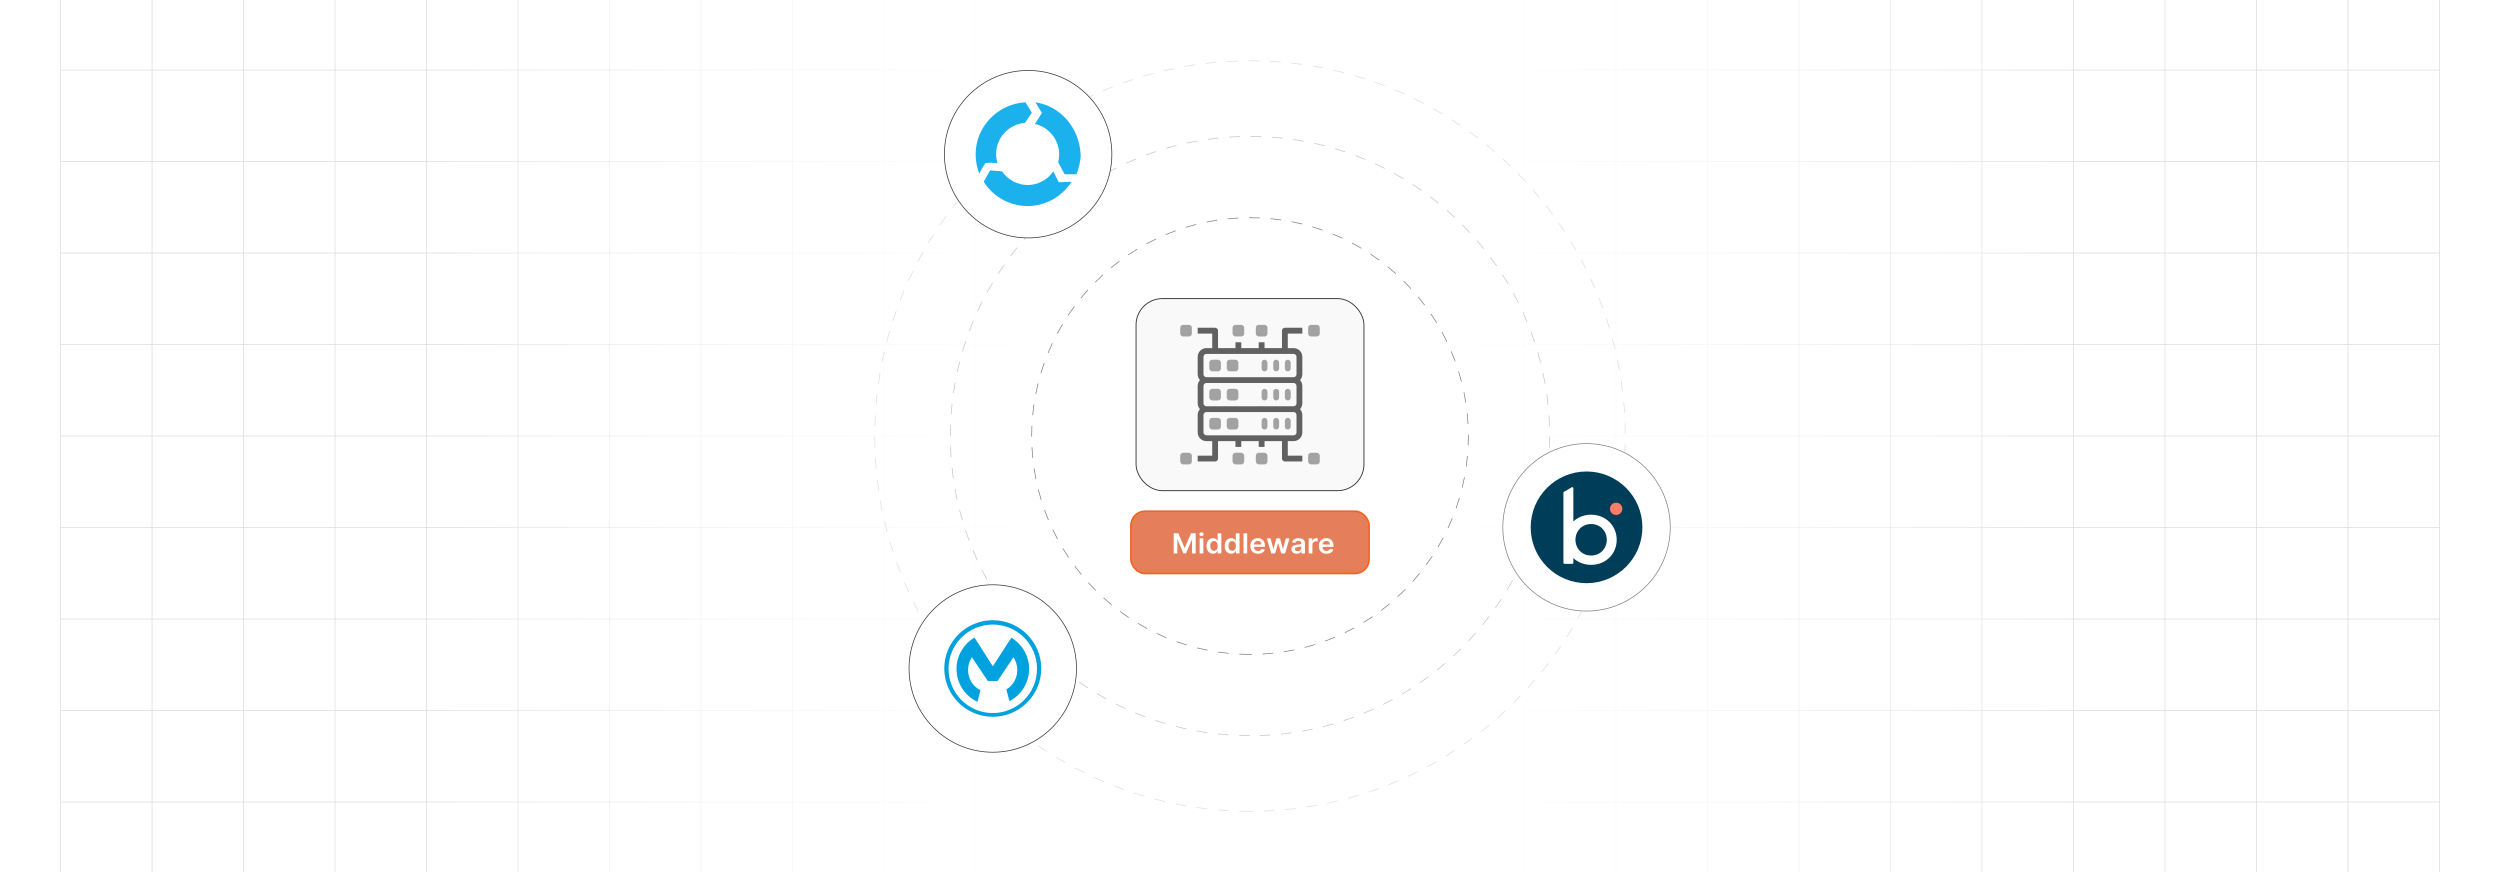 <?xml version="1.0" encoding="UTF-8"?><svg id="Layer_1" xmlns="http://www.w3.org/2000/svg" xmlns:xlink="http://www.w3.org/1999/xlink" viewBox="0 0 860 300"><defs><clipPath id="clippath"><rect width="860" height="300" fill="none" stroke-width="0"/></clipPath><linearGradient id="linear-gradient" x1="144.881" y1="150" x2="715.119" y2="150" gradientUnits="userSpaceOnUse"><stop offset="0" stop-color="#fff" stop-opacity="0"/><stop offset=".039" stop-color="#fff" stop-opacity=".179"/><stop offset=".087" stop-color="#fff" stop-opacity=".369"/><stop offset=".137" stop-color="#fff" stop-opacity=".539"/><stop offset=".189" stop-color="#fff" stop-opacity=".681"/><stop offset=".244" stop-color="#fff" stop-opacity=".797"/><stop offset=".301" stop-color="#fff" stop-opacity=".887"/><stop offset=".363" stop-color="#fff" stop-opacity=".951"/><stop offset=".432" stop-color="#fff" stop-opacity=".988"/><stop offset=".523" stop-color="#fff"/><stop offset=".583" stop-color="#fff" stop-opacity=".984"/><stop offset=".643" stop-color="#fff" stop-opacity=".937"/><stop offset=".703" stop-color="#fff" stop-opacity=".858"/><stop offset=".763" stop-color="#fff" stop-opacity=".747"/><stop offset=".823" stop-color="#fff" stop-opacity=".604"/><stop offset=".883" stop-color="#fff" stop-opacity=".428"/><stop offset=".943" stop-color="#fff" stop-opacity=".225"/><stop offset="1" stop-color="#fff" stop-opacity="0"/></linearGradient><filter id="drop-shadow-1" filterUnits="userSpaceOnUse"><feOffset dx="2" dy="2"/><feGaussianBlur result="blur" stdDeviation="3"/><feFlood flood-color="#333" flood-opacity=".07"/><feComposite in2="blur" operator="in"/><feComposite in="SourceGraphic"/></filter><filter id="drop-shadow-2" filterUnits="userSpaceOnUse"><feOffset dx="2" dy="2"/><feGaussianBlur result="blur-2" stdDeviation="3"/><feFlood flood-color="#333" flood-opacity=".07"/><feComposite in2="blur-2" operator="in"/><feComposite in="SourceGraphic"/></filter><filter id="drop-shadow-3" filterUnits="userSpaceOnUse"><feOffset dx="2" dy="2"/><feGaussianBlur result="blur-3" stdDeviation="3"/><feFlood flood-color="#333" flood-opacity=".07"/><feComposite in2="blur-3" operator="in"/><feComposite in="SourceGraphic"/></filter></defs><rect y="0" width="860" height="300" rx="5" ry="5" fill="#fff" stroke-width="0"/><rect width="860" height="300" rx="5" ry="5" fill="#fff" stroke-width="0"/><rect width="860" height="300" rx="5" ry="5" fill="#fff" stroke-width="0"/><rect width="860" height="300" rx="5" ry="5" fill="#fff" stroke-width="0"/><g clip-path="url(#clippath)"><rect width="860" height="300" rx="5" ry="5" fill="#fff" stroke-width="0"/><rect x="20.832" y="-7.373" width="818.338" height="314.746" fill="none" stroke="#dbdcdd" stroke-miterlimit="10" stroke-width=".25"/><line x1="20.83" y1="275.899" x2="839.168" y2="275.899" fill="none" stroke="#dbdcdd" stroke-miterlimit="10" stroke-width=".25"/><line x1="20.83" y1="244.424" x2="839.168" y2="244.424" fill="none" stroke="#dbdcdd" stroke-miterlimit="10" stroke-width=".25"/><line x1="20.83" y1="212.949" x2="839.168" y2="212.949" fill="none" stroke="#dbdcdd" stroke-miterlimit="10" stroke-width=".25"/><line x1="20.83" y1="181.475" x2="839.168" y2="181.475" fill="none" stroke="#dbdcdd" stroke-miterlimit="10" stroke-width=".25"/><line x1="20.83" y1="150" x2="839.168" y2="150" fill="none" stroke="#dbdcdd" stroke-miterlimit="10" stroke-width=".25"/><line x1="20.83" y1="118.526" x2="839.168" y2="118.526" fill="none" stroke="#dbdcdd" stroke-miterlimit="10" stroke-width=".25"/><line x1="20.83" y1="87.051" x2="839.168" y2="87.051" fill="none" stroke="#dbdcdd" stroke-miterlimit="10" stroke-width=".25"/><line x1="20.83" y1="55.577" x2="839.168" y2="55.577" fill="none" stroke="#dbdcdd" stroke-miterlimit="10" stroke-width=".25"/><line x1="20.83" y1="24.102" x2="839.168" y2="24.102" fill="none" stroke="#dbdcdd" stroke-miterlimit="10" stroke-width=".25"/><polyline points="807.692 307.373 807.692 275.896 807.692 244.428 807.692 212.95 807.692 181.473 807.692 150.005 807.692 118.527 807.692 87.05 807.692 55.582 807.692 55.572 807.692 24.104 807.692 -7.373" fill="none" stroke="#dbdcdd" stroke-miterlimit="10" stroke-width=".25"/><polyline points="776.215 307.373 776.215 275.896 776.215 244.428 776.215 212.95 776.215 181.473 776.215 150.005 776.215 118.527 776.215 87.05 776.215 55.582 776.215 55.572 776.215 24.104 776.215 -7.373" fill="none" stroke="#dbdcdd" stroke-miterlimit="10" stroke-width=".25"/><polyline points="744.747 307.373 744.747 275.896 744.747 244.428 744.747 212.95 744.747 181.473 744.747 150.005 744.747 118.527 744.747 87.05 744.747 55.582 744.747 55.572 744.747 24.104 744.747 -7.373" fill="none" stroke="#dbdcdd" stroke-miterlimit="10" stroke-width=".25"/><polyline points="713.269 307.373 713.269 275.896 713.269 244.428 713.269 212.95 713.269 181.473 713.269 150.005 713.269 118.527 713.269 87.05 713.269 55.582 713.269 55.572 713.269 24.104 713.269 -7.373" fill="none" stroke="#dbdcdd" stroke-miterlimit="10" stroke-width=".25"/><polyline points="681.792 307.373 681.792 275.896 681.792 244.428 681.792 212.95 681.792 181.473 681.792 150.005 681.792 118.527 681.792 87.05 681.792 55.582 681.792 55.572 681.792 24.104 681.792 -7.373" fill="none" stroke="#dbdcdd" stroke-miterlimit="10" stroke-width=".25"/><polyline points="650.324 307.373 650.324 275.896 650.324 244.428 650.324 212.95 650.324 181.473 650.324 150.005 650.324 118.527 650.324 87.05 650.324 55.582 650.324 55.572 650.324 24.104 650.324 -7.373" fill="none" stroke="#dbdcdd" stroke-miterlimit="10" stroke-width=".25"/><polyline points="618.847 307.373 618.847 275.896 618.847 244.428 618.847 212.95 618.847 181.473 618.847 150.005 618.847 118.527 618.847 87.05 618.847 55.582 618.847 55.572 618.847 24.104 618.847 -7.373" fill="none" stroke="#dbdcdd" stroke-miterlimit="10" stroke-width=".25"/><polyline points="587.369 307.373 587.369 275.896 587.369 244.428 587.369 212.95 587.369 181.473 587.369 150.005 587.369 118.527 587.369 87.05 587.369 55.582 587.369 55.572 587.369 24.104 587.369 -7.373" fill="none" stroke="#dbdcdd" stroke-miterlimit="10" stroke-width=".25"/><polyline points="555.901 307.373 555.901 275.896 555.901 244.428 555.901 212.95 555.901 181.473 555.901 150.005 555.901 118.527 555.901 87.05 555.901 55.582 555.901 55.572 555.901 24.104 555.901 -7.373" fill="none" stroke="#dbdcdd" stroke-miterlimit="10" stroke-width=".25"/><polyline points="524.424 307.373 524.424 275.896 524.424 244.428 524.424 212.95 524.424 181.473 524.424 150.005 524.424 118.527 524.424 87.05 524.424 55.582 524.424 55.572 524.424 24.104 524.424 -7.373" fill="none" stroke="#dbdcdd" stroke-miterlimit="10" stroke-width=".25"/><polyline points="492.946 307.373 492.946 275.896 492.946 244.428 492.946 212.95 492.946 181.473 492.946 150.005 492.946 118.527 492.946 87.05 492.946 55.582 492.946 55.572 492.946 24.104 492.946 -7.373" fill="none" stroke="#dbdcdd" stroke-miterlimit="10" stroke-width=".25"/><polyline points="461.478 307.373 461.478 275.896 461.478 244.428 461.478 212.95 461.478 181.473 461.478 150.005 461.478 118.527 461.478 87.05 461.478 55.582 461.478 55.572 461.478 24.104 461.478 -7.373" fill="none" stroke="#dbdcdd" stroke-miterlimit="10" stroke-width=".25"/><polyline points="430.001 307.373 430.001 275.896 430.001 244.428 430.001 212.95 430.001 181.473 430.001 150.005 430.001 118.527 430.001 87.05 430.001 55.582 430.001 55.572 430.001 24.104 430.001 -7.373" fill="none" stroke="#dbdcdd" stroke-miterlimit="10" stroke-width=".25"/><polyline points="398.523 307.373 398.523 275.896 398.523 244.428 398.523 212.95 398.523 181.473 398.523 150.005 398.523 118.527 398.523 87.05 398.523 55.582 398.523 55.572 398.523 24.104 398.523 -7.373" fill="none" stroke="#dbdcdd" stroke-miterlimit="10" stroke-width=".25"/><polyline points="367.046 307.373 367.046 275.896 367.046 244.428 367.046 212.95 367.046 181.473 367.046 150.005 367.046 118.527 367.046 87.05 367.046 55.582 367.046 55.572 367.046 24.104 367.046 -7.373" fill="none" stroke="#dbdcdd" stroke-miterlimit="10" stroke-width=".25"/><polyline points="335.578 307.373 335.578 275.896 335.578 244.428 335.578 212.95 335.578 181.473 335.578 150.005 335.578 118.527 335.578 87.05 335.578 55.582 335.578 55.572 335.578 24.104 335.578 -7.373" fill="none" stroke="#dbdcdd" stroke-miterlimit="10" stroke-width=".25"/><polyline points="304.101 307.373 304.101 275.896 304.101 244.428 304.101 212.95 304.101 181.473 304.101 150.005 304.101 118.527 304.101 87.05 304.101 55.582 304.101 55.572 304.101 24.104 304.101 -7.373" fill="none" stroke="#dbdcdd" stroke-miterlimit="10" stroke-width=".25"/><polyline points="272.623 307.373 272.623 275.896 272.623 244.428 272.623 212.95 272.623 181.473 272.623 150.005 272.623 118.527 272.623 87.05 272.623 55.582 272.623 55.572 272.623 24.104 272.623 -7.373" fill="none" stroke="#dbdcdd" stroke-miterlimit="10" stroke-width=".25"/><polyline points="241.155 307.373 241.155 275.896 241.155 244.428 241.155 212.95 241.155 181.473 241.155 150.005 241.155 118.527 241.155 87.05 241.155 55.582 241.155 55.572 241.155 24.104 241.155 -7.373" fill="none" stroke="#dbdcdd" stroke-miterlimit="10" stroke-width=".25"/><polyline points="209.678 307.373 209.678 275.896 209.678 244.428 209.678 212.95 209.678 181.473 209.678 150.005 209.678 118.527 209.678 87.05 209.678 55.582 209.678 55.572 209.678 24.104 209.678 -7.373" fill="none" stroke="#dbdcdd" stroke-miterlimit="10" stroke-width=".25"/><polyline points="178.2 307.373 178.2 275.896 178.2 244.428 178.2 212.95 178.2 181.473 178.2 150.005 178.2 118.527 178.2 87.05 178.2 55.582 178.2 55.572 178.2 24.104 178.2 -7.373" fill="none" stroke="#dbdcdd" stroke-miterlimit="10" stroke-width=".25"/><polyline points="146.732 307.373 146.732 275.896 146.732 244.428 146.732 212.95 146.732 181.473 146.732 150.005 146.732 118.527 146.732 87.05 146.732 55.582 146.732 55.572 146.732 24.104 146.732 -7.373" fill="none" stroke="#dbdcdd" stroke-miterlimit="10" stroke-width=".25"/><polyline points="115.255 307.373 115.255 275.896 115.255 244.428 115.255 212.95 115.255 181.473 115.255 150.005 115.255 118.527 115.255 87.05 115.255 55.582 115.255 55.572 115.255 24.104 115.255 -7.373" fill="none" stroke="#dbdcdd" stroke-miterlimit="10" stroke-width=".25"/><polyline points="83.777 307.373 83.777 275.896 83.777 244.428 83.777 212.95 83.777 181.473 83.777 150.005 83.777 118.527 83.777 87.05 83.777 55.582 83.777 55.572 83.777 24.104 83.777 -7.373" fill="none" stroke="#dbdcdd" stroke-miterlimit="10" stroke-width=".25"/><polyline points="52.309 307.373 52.309 275.896 52.309 244.428 52.309 212.95 52.309 181.473 52.309 150.005 52.309 118.527 52.309 87.05 52.309 55.582 52.309 55.572 52.309 24.104 52.309 -7.373" fill="none" stroke="#dbdcdd" stroke-miterlimit="10" stroke-width=".25"/></g><rect x="144.881" y="-.019" width="570.238" height="300.038" fill="url(#linear-gradient)" stroke-width="0"/><g opacity=".26"><path d="M430.002,279.21c-1.231,0-2.472-.018-3.686-.052l.008-.25c1.525.043,3.087.061,4.635.048l.002.25c-.319.002-.64.003-.959.003ZM434.642,279.128l-.01-.25c1.218-.043,2.454-.104,3.675-.182l.016.249c-1.223.079-2.462.14-3.681.183ZM422.636,279.003c-1.231-.07-2.469-.157-3.676-.26l.021-.249c1.205.102,2.439.19,3.668.259l-.014.25ZM441.997,278.658l-.023-.249c1.221-.113,2.451-.244,3.658-.391l.029.248c-1.209.147-2.441.279-3.664.392ZM415.294,278.378c-1.211-.138-2.441-.295-3.655-.469l.035-.247c1.212.173,2.439.33,3.647.468l-.027.248ZM449.311,277.769l-.037-.247c1.199-.18,2.42-.381,3.629-.599l.045.246c-1.212.218-2.436.42-3.637.6ZM407.998,277.335c-1.207-.208-2.426-.436-3.621-.677l.049-.245c1.193.241,2.41.468,3.615.676l-.043.246ZM456.563,276.464l-.051-.245c1.194-.251,2.402-.521,3.589-.806l.059.243c-1.19.285-2.399.557-3.597.808ZM400.774,275.876c-1.182-.274-2.386-.572-3.577-.884l.062-.242c1.19.312,2.392.609,3.571.883l-.057.243ZM463.731,274.745l-.065-.241c1.169-.316,2.358-.657,3.535-1.012l.072.239c-1.179.356-2.371.697-3.543,1.014ZM393.647,274.004c-1.172-.345-2.36-.712-3.533-1.093l.078-.237c1.169.38,2.356.747,3.525,1.09l-.07.24ZM470.785,272.615l-.078-.237c1.155-.385,2.323-.793,3.472-1.213l.086.234c-1.15.421-2.321.83-3.479,1.216ZM386.616,271.717c-1.149-.411-2.314-.847-3.462-1.294l.09-.233c1.147.447,2.309.881,3.456,1.292l-.084.235ZM477.707,270.084l-.092-.232c1.13-.45,2.269-.923,3.385-1.406l.1.23c-1.118.483-2.26.958-3.393,1.409ZM379.731,269.03c-1.124-.477-2.262-.978-3.38-1.49l.103-.228c1.116.511,2.252,1.012,3.374,1.487l-.098.231ZM484.451,267.17l-.105-.227c1.101-.513,2.212-1.051,3.303-1.598l.111.224c-1.093.548-2.206,1.087-3.309,1.601ZM373.015,265.953c-1.09-.538-2.196-1.103-3.287-1.681l.117-.221c1.089.576,2.192,1.141,3.281,1.677l-.111.225ZM491.021,263.873l-.119-.22c1.066-.573,2.146-1.173,3.208-1.785l.125.217c-1.065.613-2.147,1.214-3.214,1.788ZM366.492,262.498c-1.066-.605-2.138-1.232-3.185-1.865l.129-.214c1.045.632,2.114,1.258,3.179,1.861l-.123.218ZM497.396,260.205l-.131-.213c1.035-.635,2.079-1.296,3.103-1.965l.137.209c-1.025.67-2.071,1.333-3.108,1.969ZM360.178,258.677c-1.023-.659-2.057-1.346-3.072-2.042l.141-.206c1.015.694,2.046,1.38,3.066,2.039l-.135.21ZM503.556,256.178l-.143-.205c.999-.694,2.004-1.414,2.987-2.139l.148.201c-.985.727-1.992,1.447-2.993,2.143ZM354.093,254.505c-.982-.715-1.975-1.46-2.95-2.213l.152-.198c.974.752,1.965,1.495,2.944,2.209l-.146.202ZM509.48,251.809l-.154-.197c.951-.743,1.914-1.519,2.862-2.305l.16.192c-.95.788-1.915,1.565-2.868,2.31ZM348.259,249.996c-.931-.762-1.879-1.561-2.819-2.375l.164-.189c.939.812,1.885,1.61,2.813,2.371l-.158.193ZM515.15,247.108l-.164-.188c.913-.802,1.831-1.631,2.728-2.464l.17.183c-.898.835-1.817,1.665-2.733,2.469ZM342.689,245.166c-.906-.833-1.808-1.684-2.679-2.531l.174-.18c.87.846,1.77,1.695,2.675,2.526l-.17.185ZM520.547,242.093l-.176-.178c.882-.868,1.751-1.748,2.586-2.615l.18.173c-.836.87-1.707,1.752-2.59,2.62ZM337.404,240.029c-.844-.867-1.695-1.768-2.531-2.677l.184-.169c.835.907,1.685,1.806,2.527,2.672l-.18.174ZM525.653,236.779l-.185-.168c.818-.9,1.638-1.829,2.436-2.758l.19.163c-.799.932-1.62,1.861-2.439,2.763ZM332.418,234.606c-.798-.919-1.597-1.867-2.375-2.815l.193-.158c.776.946,1.574,1.892,2.371,2.809l-.19.164ZM530.452,231.184l-.193-.157c.755-.932,1.52-1.905,2.275-2.893l.199.151c-.757.99-1.523,1.965-2.281,2.898ZM327.75,228.911c-.737-.953-1.481-1.943-2.212-2.943l.201-.147c.73.999,1.473,1.987,2.208,2.938l-.197.153ZM534.93,225.324l-.203-.146c.705-.978,1.414-1.993,2.108-3.018l.207.141c-.695,1.026-1.406,2.044-2.112,3.024ZM323.413,222.963c-.694-1.011-1.381-2.042-2.04-3.062l.211-.136c.657,1.019,1.343,2.047,2.036,3.057l-.207.142ZM539.067,219.216l-.211-.135c.655-1.027,1.306-2.082,1.935-3.134l.215.128c-.63,1.055-1.282,2.111-1.938,3.141ZM319.423,216.781c-.63-1.038-1.257-2.106-1.862-3.172l.217-.123c.606,1.065,1.23,2.129,1.858,3.166l-.213.13ZM542.854,212.88l-.219-.122c.599-1.07,1.188-2.16,1.753-3.241l.221.116c-.565,1.082-1.155,2.175-1.755,3.247ZM315.79,210.385c-.571-1.077-1.136-2.177-1.678-3.271l.225-.111c.541,1.092,1.103,2.19,1.674,3.265l-.221.117ZM546.272,206.336l-.225-.109c.536-1.103,1.062-2.226,1.565-3.337l.229.102c-.503,1.113-1.03,2.238-1.568,3.344ZM312.53,203.797c-.503-1.092-1.003-2.223-1.488-3.36l.231-.098c.483,1.134.983,2.263,1.484,3.353l-.227.104ZM549.31,199.604l-.231-.097c.474-1.133.935-2.285,1.372-3.423l.233.09c-.439,1.141-.9,2.294-1.375,3.43ZM309.652,197.037c-.444-1.133-.881-2.293-1.296-3.449l.234-.085c.416,1.153.851,2.312,1.294,3.443l-.232.091ZM551.96,192.704l-.236-.083c.411-1.172.805-2.349,1.172-3.498l.238.076c-.367,1.151-.763,2.331-1.174,3.505ZM307.16,190.102c-.382-1.168-.75-2.352-1.096-3.518l.24-.071c.345,1.165.712,2.346,1.094,3.511l-.238.078ZM554.204,185.672l-.24-.069c.337-1.17.662-2.364.966-3.549l.242.062c-.305,1.187-.63,2.383-.968,3.556ZM305.071,183.035c-.311-1.178-.611-2.381-.892-3.576l.244-.057c.278,1.192.578,2.393.89,3.568l-.242.064ZM556.037,178.534l-.244-.056c.272-1.197.527-2.407.76-3.598l.246.048c-.234,1.193-.49,2.406-.762,3.606ZM303.391,175.86c-.239-1.171-.471-2.389-.685-3.621l.246-.043c.215,1.229.445,2.445.684,3.614l-.244.05ZM557.456,171.303l-.246-.041c.201-1.211.388-2.434.552-3.636l.248.034c-.165,1.204-.352,2.43-.554,3.643ZM302.125,168.601c-.173-1.196-.333-2.425-.476-3.654l.248-.028c.143,1.226.302,2.453.476,3.647l-.248.036ZM558.457,164.002l-.248-.027c.13-1.189.245-2.421.344-3.662l.25.019c-.1,1.244-.216,2.478-.346,3.669ZM301.279,161.28c-.104-1.214-.194-2.451-.267-3.675l.25-.015c.071,1.222.161,2.457.267,3.668l-.25.021ZM559.042,156.656l-.25-.013c.061-1.203.107-2.439.136-3.675l.25.006c-.028,1.238-.074,2.477-.136,3.682ZM300.85,153.923c-.036-1.206-.057-2.446-.06-3.685l.25-.001c.003,1.236.023,2.474.06,3.678l-.25.008ZM558.96,149.29c-.007-1.212-.031-2.449-.072-3.675l.25-.009c.041,1.23.065,2.468.072,3.683l-.25.001ZM301.087,146.561l-.25-.007c.032-1.214.082-2.453.148-3.682l.25.014c-.066,1.227-.117,2.463-.148,3.675ZM558.712,141.94c-.075-1.21-.169-2.444-.279-3.667l.248-.022c.111,1.226.206,2.462.281,3.674l-.25.016ZM301.489,139.217l-.25-.021c.102-1.221.222-2.455.358-3.668l.248.028c-.136,1.21-.256,2.442-.356,3.66ZM558.05,134.615c-.145-1.215-.31-2.442-.489-3.645l.248-.037c.179,1.206.344,2.435.489,3.652l-.248.03ZM302.307,131.909l-.248-.035c.173-1.224.363-2.449.567-3.641l.246.042c-.203,1.19-.394,2.413-.565,3.634ZM556.968,127.34c-.215-1.206-.449-2.421-.696-3.611l.244-.051c.248,1.192.482,2.41.698,3.618l-.246.044ZM303.541,124.658l-.246-.049c.243-1.212.504-2.424.775-3.603l.244.057c-.272,1.176-.532,2.386-.773,3.595ZM555.472,120.14c-.281-1.181-.585-2.38-.903-3.565l.242-.065c.318,1.187.623,2.389.905,3.572l-.244.058ZM305.191,117.49l-.242-.064c.308-1.177.638-2.373.981-3.552l.24.07c-.344,1.177-.673,2.37-.98,3.545ZM553.564,113.036c-.351-1.172-.723-2.352-1.105-3.507l.236-.079c.385,1.158.757,2.34,1.109,3.515l-.24.071ZM307.255,110.417l-.238-.077c.378-1.17.778-2.349,1.188-3.501l.236.084c-.409,1.15-.809,2.326-1.185,3.494ZM551.252,106.054c-.428-1.172-.867-2.329-1.308-3.438l.232-.092c.441,1.111.882,2.27,1.31,3.444l-.234.086ZM309.724,103.465l-.232-.091c.445-1.146.912-2.298,1.387-3.424l.231.097c-.474,1.124-.94,2.274-1.385,3.418ZM548.544,99.228c-.486-1.13-.99-2.257-1.496-3.348l.227-.105c.508,1.093,1.012,2.222,1.5,3.354l-.231.099ZM312.59,96.67l-.227-.103c.511-1.121,1.042-2.244,1.58-3.338l.225.11c-.537,1.092-1.067,2.213-1.578,3.331ZM545.456,92.575c-.544-1.09-1.111-2.187-1.685-3.259l.221-.118c.575,1.075,1.144,2.173,1.688,3.266l-.224.111ZM315.839,90.054l-.221-.116c.572-1.085,1.167-2.175,1.769-3.241l.217.123c-.6,1.063-1.193,2.152-1.765,3.234ZM541.993,86.105c-.606-1.058-1.235-2.121-1.87-3.159l.213-.131c.637,1.041,1.267,2.106,1.874,3.166l-.217.124ZM319.461,83.639l-.215-.129c.635-1.052,1.29-2.106,1.95-3.133l.211.135c-.659,1.025-1.313,2.077-1.946,3.127ZM538.163,79.84c-.654-1.006-1.343-2.033-2.047-3.049l.205-.143c.705,1.019,1.395,2.047,2.051,3.056l-.209.136ZM323.44,77.441l-.207-.141c.693-1.014,1.407-2.028,2.123-3.016l.203.146c-.715.985-1.428,1.998-2.119,3.01ZM533.983,73.8c-.717-.976-1.463-1.961-2.218-2.93l.197-.153c.756.97,1.503,1.958,2.222,2.935l-.201.148ZM327.762,71.483l-.197-.152c.753-.979,1.524-1.952,2.291-2.89l.193.158c-.766.936-1.534,1.907-2.287,2.884ZM529.464,68.003c-.784-.95-1.585-1.892-2.38-2.8l.188-.165c.797.91,1.6,1.855,2.386,2.806l-.193.159ZM332.416,65.781l-.19-.163c.81-.938,1.635-1.864,2.45-2.754l.184.169c-.814.888-1.636,1.813-2.444,2.748ZM524.626,62.469c-.826-.892-1.68-1.788-2.536-2.663l.178-.175c.858.876,1.714,1.774,2.542,2.668l-.184.17ZM337.381,60.353l-.18-.174c.848-.876,1.723-1.754,2.601-2.611l.174.179c-.876.855-1.749,1.732-2.595,2.606ZM519.48,57.215c-.888-.856-1.791-1.702-2.684-2.516l.168-.185c.894.815,1.8,1.663,2.689,2.521l-.174.18ZM342.644,55.216l-.17-.184c.906-.836,1.83-1.664,2.743-2.458l.164.189c-.912.793-1.833,1.619-2.737,2.454ZM514.043,52.259c-.939-.807-1.888-1.601-2.823-2.361l.158-.194c.936.761,1.888,1.557,2.827,2.366l-.162.19ZM348.185,50.387l-.158-.193c.942-.776,1.91-1.549,2.877-2.299l.152.197c-.964.749-1.93,1.52-2.871,2.295ZM508.332,47.617c-.963-.739-1.956-1.478-2.952-2.198l.146-.203c.998.721,1.993,1.462,2.958,2.202l-.152.198ZM353.991,45.88l-.148-.202c.99-.725,2-1.442,3.001-2.132l.143.206c-1,.689-2.008,1.404-2.995,2.128ZM502.365,43.305c-1.018-.692-2.052-1.375-3.073-2.027l.135-.211c1.023.655,2.06,1.338,3.079,2.031l-.141.207ZM360.039,41.711l-.137-.21c1.029-.666,2.077-1.325,3.115-1.958l.131.214c-1.037.631-2.083,1.288-3.109,1.954ZM496.161,39.337c-1.053-.631-2.124-1.254-3.186-1.85l.123-.218c1.062.597,2.137,1.221,3.191,1.853l-.129.215ZM366.31,37.893l-.123-.217c1.066-.609,2.15-1.207,3.22-1.776l.117.221c-1.067.568-2.148,1.165-3.214,1.772ZM489.74,35.728c-1.088-.57-2.194-1.13-3.288-1.665l.109-.225c1.097.536,2.205,1.098,3.294,1.669l-.115.222ZM372.787,34.44l-.111-.224c1.103-.549,2.219-1.083,3.314-1.588l.105.227c-1.094.504-2.207,1.038-3.309,1.585ZM483.118,32.491c-1.108-.503-2.246-1-3.38-1.475l.098-.231c1.136.477,2.274.974,3.386,1.478l-.103.228ZM379.445,31.364l-.098-.23c1.115-.477,2.258-.947,3.397-1.396l.092.232c-1.138.448-2.278.917-3.392,1.393ZM476.318,29.639c-1.145-.442-2.309-.872-3.461-1.279l.084-.235c1.153.408,2.32.839,3.467,1.281l-.09.233ZM386.276,28.671l-.086-.235c1.155-.417,2.327-.822,3.483-1.203l.078.237c-1.154.38-2.323.784-3.476,1.201ZM469.361,27.181c-1.174-.377-2.361-.739-3.531-1.078l.07-.24c1.171.339,2.361.703,3.537,1.08l-.076.238ZM393.263,26.37l-.072-.239c1.175-.35,2.368-.686,3.547-1l.065.241c-1.177.314-2.367.649-3.539.999ZM462.285,25.13c-1.193-.309-2.396-.601-3.574-.87l.055-.244c1.182.27,2.387.563,3.582.872l-.062.242ZM400.369,24.475l-.057-.243c1.188-.28,2.398-.548,3.598-.795l.051.245c-1.197.247-2.406.513-3.592.793ZM455.113,23.493c-1.202-.238-2.42-.461-3.618-.663l.041-.246c1.201.202,2.421.425,3.626.664l-.049.245ZM407.573,22.992l-.043-.246c1.194-.21,2.418-.408,3.638-.587l.037.247c-1.218.179-2.439.376-3.632.586ZM447.859,22.272c-1.217-.169-2.445-.322-3.649-.455l.027-.248c1.207.133,2.437.286,3.657.455l-.035.248ZM414.85,21.925l-.029-.248c1.211-.143,2.444-.27,3.666-.378l.021.249c-1.219.108-2.449.235-3.658.377ZM440.548,21.468c-1.207-.099-2.441-.181-3.67-.246l.014-.25c1.23.065,2.467.148,3.676.247l-.019.249ZM422.176,21.275l-.016-.25c1.23-.073,2.469-.13,3.683-.169l.008.25c-1.212.039-2.448.095-3.675.169ZM433.205,21.08c-1.06-.026-2.138-.04-3.203-.04l-.475.001v-.25l.475-.001c1.067,0,2.147.013,3.209.04l-.006.25Z" fill="gray" stroke-width="0"/></g><g opacity=".45"><path d="M430.002,253.208c-1.227,0-2.467-.021-3.685-.065l.009-.25c1.215.043,2.452.065,3.676.065v.25ZM433.315,253.154l-.008-.25c1.225-.039,2.46-.1,3.673-.181l.018.249c-1.216.082-2.455.143-3.683.182ZM422.637,252.947c-1.23-.087-2.465-.196-3.672-.326l.027-.249c1.203.129,2.436.239,3.662.326l-.018.249ZM440.668,252.66l-.025-.249c1.207-.124,2.436-.273,3.65-.442l.035.248c-1.219.169-2.45.319-3.66.443ZM415.308,252.165c-1.212-.173-2.437-.371-3.64-.587l.045-.246c1.2.216,2.421.414,3.63.586l-.035.247ZM447.968,251.643l-.043-.246c1.198-.211,2.413-.448,3.608-.703l.053.244c-1.199.256-2.416.494-3.618.705ZM408.055,250.859c-1.198-.26-2.405-.545-3.588-.848l.062-.242c1.18.301,2.383.586,3.578.846l-.053.244ZM455.175,250.102l-.06-.242c1.182-.297,2.376-.621,3.549-.961l.07.24c-1.176.341-2.373.665-3.559.963ZM400.914,249.035c-1.183-.348-2.369-.721-3.528-1.107l.08-.237c1.155.386,2.339.758,3.519,1.105l-.07.24ZM462.254,248.048l-.078-.237c1.161-.383,2.328-.791,3.471-1.214l.086.234c-1.144.424-2.314.834-3.478,1.217ZM393.901,246.693c-1.157-.434-2.313-.891-3.437-1.359l.096-.231c1.121.467,2.274.923,3.429,1.355l-.088.234ZM469.156,245.494l-.096-.231c1.128-.464,2.26-.954,3.366-1.456l.103.228c-1.108.503-2.244.995-3.374,1.46ZM387.081,243.855c-1.115-.512-2.235-1.051-3.329-1.601l.113-.224c1.09.549,2.207,1.086,3.319,1.597l-.103.228ZM475.85,242.453l-.111-.224c1.095-.545,2.189-1.115,3.255-1.694l.119.22c-1.067.58-2.165,1.151-3.263,1.698ZM380.485,240.535c-1.07-.588-2.148-1.205-3.203-1.834l.129-.215c1.052.627,2.127,1.243,3.195,1.83l-.121.219ZM482.315,238.941l-.127-.215c1.051-.62,2.103-1.267,3.128-1.923l.135.211c-1.027.657-2.083,1.306-3.136,1.927ZM374.146,236.753c-1.019-.658-2.049-1.35-3.063-2.057l.143-.205c1.013.706,2.041,1.395,3.056,2.052l-.135.21ZM488.516,234.977l-.143-.206c.998-.689,2.002-1.409,2.985-2.141l.148.2c-.984.734-1.991,1.456-2.991,2.147ZM368.096,232.532c-.984-.741-1.963-1.504-2.908-2.269l.158-.194c.942.763,1.918,1.524,2.9,2.263l-.15.2ZM494.422,230.579l-.156-.195c.945-.756,1.897-1.546,2.828-2.348l.162.19c-.933.803-1.887,1.595-2.834,2.353ZM362.364,227.894c-.921-.801-1.843-1.631-2.739-2.468l.17-.183c.895.835,1.815,1.663,2.733,2.462l-.164.189ZM500.005,225.772l-.17-.184c.885-.817,1.777-1.672,2.655-2.543l.176.178c-.879.873-1.774,1.73-2.661,2.549ZM356.975,222.863c-.867-.871-1.728-1.764-2.557-2.655l.184-.17c.826.889,1.685,1.78,2.551,2.648l-.178.177ZM505.236,220.581l-.182-.171c.836-.89,1.666-1.807,2.47-2.726l.188.164c-.805.921-1.638,1.841-2.476,2.732ZM351.957,217.466c-.8-.924-1.594-1.875-2.361-2.828l.195-.157c.765.95,1.558,1.899,2.356,2.821l-.19.164ZM510.089,215.03l-.193-.158c.767-.941,1.53-1.915,2.271-2.894l.199.15c-.742.981-1.508,1.958-2.276,2.902ZM347.338,211.729c-.733-.979-1.459-1.984-2.155-2.986l.205-.143c.695,1,1.418,2.002,2.149,2.979l-.199.149ZM514.538,209.147l-.205-.144c.695-.988,1.389-2.015,2.062-3.05l.209.137c-.674,1.038-1.369,2.066-2.065,3.057ZM343.137,205.683c-.657-1.022-1.309-2.075-1.935-3.13l.215-.128c.626,1.052,1.275,2.103,1.932,3.123l-.211.135ZM518.559,202.96l-.215-.129c.624-1.038,1.243-2.111,1.839-3.19l.219.121c-.598,1.081-1.218,2.158-1.843,3.198ZM339.38,199.356c-.584-1.068-1.158-2.164-1.707-3.258l.223-.112c.548,1.092,1.121,2.186,1.703,3.251l-.219.12ZM522.128,196.499l-.223-.113c.552-1.089,1.093-2.205,1.606-3.315l.227.104c-.515,1.114-1.057,2.232-1.61,3.324ZM336.082,192.782c-.507-1.106-1.001-2.24-1.47-3.37l.231-.096c.468,1.127.961,2.258,1.466,3.361l-.227.104ZM525.229,189.795l-.231-.097c.469-1.115.928-2.267,1.364-3.424l.234.088c-.439,1.16-.898,2.315-1.368,3.433ZM333.267,185.992c-.424-1.136-.837-2.306-1.227-3.476l.236-.079c.39,1.168.802,2.334,1.225,3.467l-.234.088ZM527.839,182.882l-.236-.08c.391-1.159.766-2.342,1.114-3.516l.24.071c-.351,1.177-.727,2.363-1.118,3.525ZM330.941,178.999c-.346-1.18-.673-2.376-.973-3.555l.242-.061c.299,1.177.625,2.37.971,3.546l-.24.07ZM529.943,175.806l-.242-.062c.307-1.187.596-2.39.856-3.576l.244.054c-.262,1.188-.551,2.394-.858,3.584ZM329.123,171.856c-.26-1.199-.5-2.416-.715-3.616l.246-.044c.214,1.197.454,2.411.713,3.607l-.244.053ZM531.528,168.607l-.246-.045c.22-1.196.42-2.417.597-3.628l.248.036c-.178,1.214-.379,2.438-.599,3.637ZM327.824,164.601c-.172-1.215-.325-2.446-.453-3.657l.248-.026c.129,1.208.281,2.436.453,3.648l-.248.035ZM532.592,161.315l-.248-.027c.133-1.217.246-2.449.335-3.662l.25.019c-.09,1.215-.203,2.45-.337,3.67ZM327.047,157.272c-.085-1.225-.149-2.463-.192-3.681l.25-.009c.042,1.215.107,2.451.192,3.672l-.25.018ZM533.134,153.965l-.25-.01c.047-1.223.072-2.459.075-3.676l.25.001c-.003,1.219-.028,2.458-.075,3.685ZM327.044,149.905h-.25c.001-1.237.024-2.477.068-3.685l.25.009c-.044,1.205-.067,2.442-.068,3.676ZM532.904,146.602c-.04-1.224-.102-2.459-.185-3.672l.25-.017c.082,1.216.144,2.454.185,3.681l-.25.008ZM327.311,142.558l-.25-.018c.089-1.233.199-2.468.33-3.671l.248.027c-.13,1.2-.24,2.432-.328,3.662ZM532.405,139.267c-.129-1.228-.278-2.456-.446-3.649l.248-.035c.168,1.197.318,2.428.446,3.658l-.248.026ZM328.098,135.249l-.248-.036c.175-1.206.373-2.431.592-3.638l.246.045c-.218,1.204-.416,2.425-.59,3.629ZM531.383,131.986c-.212-1.196-.45-2.41-.707-3.608l.244-.053c.258,1.202.496,2.418.709,3.617l-.246.044ZM329.407,128.014l-.244-.054c.264-1.206.55-2.412.852-3.586l.242.062c-.301,1.17-.587,2.374-.85,3.577ZM529.84,124.798c-.297-1.177-.621-2.371-.965-3.548l.24-.07c.344,1.18.669,2.377.967,3.557l-.242.061ZM331.234,120.892l-.24-.071c.349-1.18.723-2.367,1.112-3.526l.236.079c-.388,1.157-.761,2.341-1.108,3.519ZM527.785,117.739c-.388-1.171-.798-2.339-1.218-3.47l.234-.087c.421,1.134.832,2.304,1.222,3.478l-.238.079ZM333.577,113.898l-.234-.088c.435-1.157.894-2.313,1.362-3.435l.231.097c-.468,1.119-.925,2.272-1.358,3.426ZM525.23,110.856c-.463-1.121-.954-2.253-1.46-3.365l.229-.103c.507,1.115.998,2.249,1.462,3.373l-.231.096ZM336.414,107.098l-.227-.104c.513-1.114,1.053-2.233,1.605-3.326l.223.112c-.55,1.09-1.089,2.207-1.601,3.318ZM522.192,104.181c-.544-1.09-1.115-2.186-1.696-3.254l.219-.119c.583,1.071,1.155,2.168,1.702,3.262l-.225.111ZM339.732,100.52l-.219-.12c.596-1.083,1.214-2.16,1.837-3.202l.215.129c-.622,1.039-1.239,2.113-1.833,3.193ZM518.682,97.735c-.623-1.051-1.27-2.103-1.926-3.126l.211-.135c.656,1.025,1.306,2.08,1.93,3.134l-.215.127ZM343.509,94.201l-.209-.136c.669-1.035,1.362-2.064,2.06-3.061l.205.144c-.695.994-1.387,2.022-2.056,3.053ZM514.722,91.553c-.695-1.003-1.417-2.007-2.146-2.983l.201-.149c.73.979,1.453,1.985,2.149,2.99l-.205.143ZM347.726,88.17l-.199-.15c.748-.993,1.513-1.971,2.272-2.906l.193.157c-.757.933-1.52,1.908-2.267,2.899ZM510.329,85.664c-.77-.959-1.562-1.909-2.351-2.825l.19-.163c.791.917,1.584,1.87,2.356,2.832l-.195.156ZM352.36,82.455l-.19-.164c.809-.928,1.64-1.849,2.472-2.737l.182.171c-.829.886-1.658,1.805-2.464,2.73ZM505.529,80.099c-.829-.895-1.685-1.788-2.546-2.652l.178-.177c.862.867,1.721,1.762,2.552,2.659l-.184.17ZM357.381,77.085l-.176-.177c.868-.865,1.763-1.725,2.657-2.555l.17.184c-.893.828-1.784,1.685-2.651,2.548ZM500.345,74.884c-.896-.839-1.815-1.669-2.728-2.467l.164-.189c.917.8,1.837,1.632,2.734,2.473l-.17.183ZM362.771,72.085l-.164-.19c.926-.8,1.878-1.593,2.83-2.359l.156.195c-.949.763-1.899,1.555-2.822,2.353ZM494.803,70.049c-.953-.773-1.928-1.537-2.897-2.269l.15-.199c.972.733,1.948,1.498,2.904,2.273l-.158.194ZM368.498,67.481l-.15-.2c.975-.728,1.98-1.452,2.988-2.151l.143.205c-1.007.698-2.01,1.42-2.981,2.147ZM488.93,65.616c-1.007-.705-2.033-1.397-3.053-2.058l.137-.21c1.022.663,2.051,1.356,3.059,2.062l-.143.205ZM374.533,63.295l-.135-.21c1.026-.659,2.08-1.31,3.132-1.933l.127.215c-1.049.622-2.101,1.27-3.124,1.928ZM482.753,61.611c-1.051-.629-2.125-1.247-3.192-1.836l.121-.219c1.069.59,2.147,1.21,3.2,1.84l-.129.215ZM380.847,59.552l-.119-.22c1.066-.582,2.163-1.155,3.26-1.704l.111.224c-1.093.547-2.188,1.119-3.252,1.7ZM476.306,58.054c-1.089-.551-2.205-1.09-3.317-1.603l.105-.227c1.114.514,2.232,1.054,3.325,1.607l-.113.223ZM387.41,56.27l-.103-.228c1.119-.51,2.253-1.003,3.371-1.466l.096.231c-1.115.461-2.247.953-3.363,1.462ZM469.617,54.968c-1.128-.472-2.28-.93-3.426-1.361l.088-.234c1.148.433,2.304.892,3.434,1.365l-.096.231ZM394.185,53.468l-.088-.234c1.147-.426,2.316-.838,3.478-1.224l.078.237c-1.159.385-2.326.795-3.469,1.221ZM462.716,52.369c-1.166-.392-2.35-.766-3.517-1.111l.07-.239c1.171.346,2.356.721,3.526,1.113l-.08.237ZM401.164,51.153l-.07-.24c1.183-.345,2.379-.671,3.557-.97l.06.242c-1.174.298-2.367.624-3.547.968ZM455.655,50.277c-1.19-.306-2.394-.592-3.576-.852l.053-.244c1.187.26,2.393.548,3.586.854l-.062.242ZM408.291,49.346l-.053-.244c1.193-.257,2.411-.497,3.618-.711l.043.246c-1.203.214-2.418.453-3.608.71ZM448.474,48.702c-1.213-.22-2.434-.419-3.629-.593l.035-.247c1.199.174,2.423.373,3.639.594l-.045.246ZM415.528,48.056l-.035-.247c1.212-.171,2.443-.323,3.659-.45l.025.249c-1.212.127-2.44.278-3.649.448ZM441.199,47.647c-1.215-.131-2.447-.243-3.662-.332l.018-.249c1.218.088,2.453.2,3.672.333l-.027.248ZM422.84,47.289l-.018-.249c1.226-.085,2.464-.148,3.683-.189l.008.25c-1.215.041-2.451.103-3.673.188ZM433.866,47.114c-1.22-.045-2.457-.069-3.676-.071v-.25c1.223.002,2.462.026,3.686.071l-.01.25Z" fill="gray" stroke-width="0"/></g><path d="M430.108,225.234c-1.262.005-2.541-.029-3.792-.089l.012-.25c1.247.061,2.526.081,3.781.089.174,0,.347-.001.519-.002l.002.25c-.174.002-.348.002-.522.002ZM434.317,225.112l-.014-.25c1.219-.069,2.451-.169,3.662-.298l.026.249c-1.215.128-2.451.229-3.675.299ZM422.639,224.876c-1.217-.119-2.448-.27-3.66-.448l.037-.247c1.207.178,2.435.328,3.647.446l-.023.249ZM441.646,224.334l-.039-.247c1.203-.187,2.419-.408,3.616-.656l.051.245c-1.201.248-2.422.47-3.628.658ZM415.346,223.801c-1.198-.237-2.408-.508-3.598-.806l.06-.242c1.185.296,2.392.567,3.586.803l-.049.245ZM448.865,222.839l-.062-.242c1.175-.304,2.363-.643,3.533-1.009l.074.238c-1.173.367-2.366.708-3.545,1.013ZM408.195,222.012c-1.175-.356-2.356-.746-3.51-1.16l.084-.235c1.151.413,2.328.801,3.498,1.156l-.072.239ZM455.902,220.64l-.086-.234c1.141-.419,2.287-.874,3.408-1.35l.098.231c-1.125.477-2.275.934-3.42,1.354ZM401.239,219.519c-1.129-.468-2.265-.973-3.375-1.5l.107-.226c1.106.525,2.238,1.028,3.363,1.495l-.096.231ZM462.671,217.764l-.109-.225c1.096-.53,2.193-1.095,3.264-1.68l.119.22c-1.073.586-2.175,1.153-3.273,1.685ZM394.567,216.356c-1.083-.582-2.163-1.195-3.209-1.824l.129-.214c1.042.626,2.118,1.238,3.199,1.817l-.119.221ZM469.133,214.235l-.131-.213c1.039-.635,2.077-1.305,3.085-1.991l.141.207c-1.012.688-2.053,1.36-3.095,1.997ZM388.243,212.553c-1.019-.682-2.033-1.398-3.015-2.128l.148-.2c.98.727,1.99,1.44,3.005,2.12l-.139.208ZM475.223,210.09l-.15-.199c.968-.73,1.937-1.498,2.878-2.283l.16.192c-.944.788-1.916,1.558-2.888,2.29ZM382.32,208.154c-.949-.779-1.889-1.59-2.792-2.41l.168-.185c.9.817,1.836,1.625,2.782,2.402l-.158.193ZM480.884,205.371l-.17-.184c.898-.826,1.787-1.685,2.644-2.553l.178.176c-.858.871-1.751,1.732-2.651,2.561ZM376.857,203.202c-.864-.863-1.721-1.761-2.545-2.668l.185-.168c.821.905,1.675,1.799,2.535,2.66l-.176.177ZM486.062,200.124l-.185-.167c.819-.917,1.621-1.858,2.384-2.798l.193.157c-.764.942-1.568,1.887-2.392,2.808ZM371.9,197.746c-.781-.949-1.546-1.925-2.272-2.901l.201-.149c.724.974,1.486,1.946,2.265,2.892l-.193.159ZM490.707,194.394l-.201-.147c.723-.987,1.431-2.002,2.102-3.018l.209.138c-.674,1.02-1.384,2.038-2.109,3.028ZM367.5,191.836c-.677-1.007-1.343-2.053-1.98-3.107l.215-.129c.634,1.051,1.298,2.093,1.972,3.097l-.207.14ZM494.774,188.238l-.215-.128c.622-1.049,1.228-2.129,1.798-3.209l.221.117c-.572,1.084-1.179,2.167-1.804,3.221ZM363.698,185.53c-.574-1.067-1.135-2.172-1.665-3.283l.227-.107c.527,1.107,1.086,2.208,1.659,3.272l-.221.118ZM498.222,181.71l-.227-.105c.517-1.105,1.012-2.24,1.474-3.374l.232.095c-.464,1.137-.962,2.276-1.48,3.385ZM360.534,178.886c-.469-1.123-.917-2.277-1.332-3.429l.234-.085c.414,1.148.861,2.298,1.328,3.417l-.231.097ZM501.012,174.871l-.236-.083c.405-1.155.787-2.334,1.134-3.505l.24.071c-.349,1.174-.731,2.357-1.138,3.517ZM358.037,171.959c-.36-1.177-.693-2.372-.99-3.551l.242-.061c.297,1.176.628,2.367.986,3.54l-.238.073ZM503.111,167.794l-.242-.06c.288-1.185.551-2.394.779-3.59l.246.047c-.231,1.201-.493,2.413-.783,3.603ZM356.233,164.811c-.242-1.206-.456-2.428-.636-3.631l.248-.037c.179,1.199.392,2.417.633,3.62l-.245.049ZM504.498,160.554l-.248-.035c.17-1.209.312-2.437.424-3.65l.248.022c-.111,1.217-.254,2.45-.424,3.663ZM355.141,157.521c-.121-1.211-.214-2.448-.276-3.676l.25-.013c.061,1.224.154,2.457.274,3.665l-.248.024ZM505.168,153.213l-.25-.011c.045-1.05.068-2.127.068-3.203l-.002-.471.25-.002.002.472c0,1.08-.023,2.161-.068,3.214ZM355.019,150.158h-.25l-.001-.155c0-1.172.027-2.359.081-3.53l.25.012c-.054,1.167-.081,2.35-.081,3.516l.001.158ZM504.873,145.855c-.066-1.21-.164-2.443-.29-3.663l.248-.025c.127,1.224.226,2.46.292,3.675l-.25.014ZM355.359,142.819l-.248-.023c.116-1.224.265-2.455.44-3.661l.248.036c-.175,1.202-.322,2.429-.44,3.648ZM504.113,138.547c-.185-1.205-.403-2.421-.647-3.617l.244-.05c.246,1.199.465,2.42.651,3.628l-.248.038ZM356.416,135.548l-.246-.048c.237-1.208.506-2.418.799-3.6l.242.06c-.291,1.177-.559,2.384-.795,3.587ZM502.638,131.35c-.304-1.18-.641-2.369-1.002-3.536l.238-.074c.363,1.17.701,2.364,1.006,3.547l-.242.062ZM358.183,128.417l-.24-.072c.353-1.175.741-2.356,1.152-3.511l.236.084c-.41,1.151-.797,2.329-1.148,3.499ZM500.46,124.332c-.419-1.147-.87-2.294-1.343-3.411l.231-.098c.474,1.121.927,2.273,1.347,3.423l-.234.086ZM360.653,121.48l-.231-.096c.469-1.138.972-2.274,1.493-3.378l.227.106c-.52,1.1-1.022,2.233-1.489,3.367ZM497.609,117.578c-.532-1.103-1.095-2.202-1.673-3.266l.219-.119c.581,1.067,1.145,2.17,1.679,3.276l-.225.108ZM363.793,114.823l-.221-.118c.58-1.087,1.191-2.168,1.816-3.213l.215.128c-.624,1.042-1.232,2.12-1.81,3.203ZM494.105,111.131c-.634-1.041-1.302-2.081-1.985-3.088l.207-.141c.685,1.012,1.355,2.054,1.991,3.099l-.213.13ZM367.57,108.51l-.209-.139c.682-1.021,1.395-2.037,2.122-3.019l.201.148c-.725.98-1.437,1.992-2.114,3.009ZM489.987,105.053c-.735-.977-1.501-1.947-2.277-2.882l.191-.16c.779.939,1.548,1.912,2.285,2.892l-.199.15ZM371.942,102.599l-.193-.158c.777-.951,1.586-1.893,2.403-2.797l.185.168c-.815.901-1.62,1.839-2.396,2.788ZM485.295,99.403c-.827-.903-1.685-1.794-2.548-2.649l.176-.178c.866.858,1.727,1.752,2.556,2.658l-.184.169ZM376.867,97.143l-.178-.176c.856-.861,1.752-1.719,2.663-2.55l.168.185c-.907.828-1.8,1.684-2.653,2.542ZM480.074,94.231c-.911-.818-1.851-1.623-2.793-2.39l.158-.194c.945.77,1.888,1.577,2.803,2.398l-.168.185ZM382.294,92.192l-.16-.192c.945-.781,1.919-1.547,2.897-2.278l.15.2c-.975.729-1.945,1.493-2.887,2.271ZM474.373,89.588c-.98-.722-1.993-1.431-3.014-2.108l.139-.208c1.023.679,2.04,1.391,3.023,2.115l-.148.201ZM388.174,87.794l-.141-.207c1.01-.681,2.054-1.349,3.103-1.985l.129.214c-1.046.634-2.086,1.3-3.092,1.978ZM468.247,85.522c-1.044-.623-2.123-1.23-3.206-1.804l.117-.221c1.087.577,2.17,1.185,3.218,1.81l-.129.215ZM394.453,83.991l-.119-.22c1.073-.581,2.177-1.143,3.28-1.671l.107.226c-1.1.526-2.199,1.087-3.269,1.665ZM461.748,82.072c-1.102-.517-2.236-1.015-3.371-1.481l.096-.231c1.139.467,2.276.967,3.381,1.486l-.105.227ZM401.067,80.823l-.098-.231c1.125-.472,2.277-.923,3.426-1.34l.086.235c-1.145.415-2.294.865-3.414,1.335ZM454.937,79.278c-1.15-.407-2.329-.791-3.503-1.142l.072-.239c1.177.352,2.359.737,3.515,1.145l-.084.235ZM407.966,78.32l-.074-.239c1.172-.361,2.366-.697,3.549-.998l.062.242c-1.18.3-2.37.635-3.537.995ZM447.889,77.172c-1.182-.29-2.39-.556-3.589-.789l.047-.245c1.204.233,2.416.499,3.603.79l-.06.243ZM415.085,76.506l-.049-.245c1.205-.244,2.427-.46,3.631-.643l.037.247c-1.2.182-2.418.398-3.619.641ZM440.675,75.773c-1.201-.172-2.429-.317-3.649-.431l.023-.249c1.225.115,2.457.26,3.661.433l-.035.247ZM422.349,75.404l-.025-.249c1.217-.123,2.453-.219,3.675-.284l.014.25c-1.218.064-2.45.159-3.663.283ZM433.36,75.09c-1.11-.049-2.24-.074-3.358-.074l-.315.001-.002-.25.316-.001c1.121,0,2.255.025,3.37.074l-.012.25Z" fill="gray" stroke-width="0"/><g filter="url(#drop-shadow-1)"><circle cx="351.678" cy="51.04" r="28.801" fill="#fff" stroke="#333" stroke-miterlimit="10" stroke-width=".25"/><path d="M354.195,33.198l1.251,2.055.953,1.579-.953,1.579-1.43,2.204c4.706,1.102,8.34,5.332,8.34,10.544,0,.953-.149,1.877-.328,2.681l1.102,2.055,1.102,2.055h4.081c.774-2.055,1.43-4.408,1.43-6.762-.447-9.353-7.059-16.74-15.549-17.991Z" fill="#1bb1ed" stroke-width="0"/><path d="M360.331,56.938c-1.877,2.83-5.183,4.706-8.817,4.706-3.604,0-6.91-1.877-8.817-4.706l-4.081-.328-2.055,3.604-.149.328c3.157,5.034,8.817,8.34,15.102,8.34s11.796-3.306,15.102-8.34l-4.408.149-1.877-3.753Z" fill="#1bb1ed" stroke-width="0"/><path d="M338.646,53.959l2.502.149c-.328-.953-.477-2.055-.477-3.157,0-5.66,4.408-10.217,9.919-10.694l2.353-3.455-2.055-3.455-.149-.149c-9.442.477-17.127,8.34-17.127,17.932,0,2.353.477,4.557,1.251,6.613l1.102-2.055.953-1.579,1.728-.149Z" fill="#1bb1ed" stroke-width="0"/></g><g filter="url(#drop-shadow-2)"><circle cx="339.513" cy="227.965" r="28.801" fill="#fff" stroke="#333" stroke-miterlimit="10" stroke-width=".25"/><g id="g10"><path id="path8" d="M339.518,243.289c-8.405,0-15.217-6.812-15.217-15.217-.01-8.415,6.802-15.227,15.217-15.227,8.405,0,15.217,6.812,15.217,15.217s-6.812,15.227-15.217,15.227ZM339.508,211.356c-9.196,0-16.676,7.449-16.676,16.604,0,9.165,7.48,16.614,16.676,16.614s16.686-7.449,16.686-16.604c0-9.165-7.48-16.614-16.686-16.614Z" fill="#00a1df" stroke-width="0"/></g><path id="path12" d="M335.285,235.419c-2.517-1.182-4.264-3.853-4.264-6.946,0-1.634.483-3.144,1.315-4.377l5.487,8.179h3.319l5.487-8.179c.832,1.233,1.315,2.754,1.315,4.377,0,2.887-1.521,5.394-3.76,6.689l1.058,4.048c4.028-2.075,6.771-6.268,6.771-11.107,0-4.572-2.456-8.559-6.113-10.737l-6.37,9.833-6.309-9.874c-3.699,2.168-6.185,6.185-6.185,10.778,0,5.014,2.949,9.34,7.213,11.323l1.038-4.007Z" fill="#00a1df" stroke-width="0"/></g><g filter="url(#drop-shadow-3)"><circle cx="543.77" cy="179.403" r="28.801" fill="#fff" stroke="gray" stroke-miterlimit="10" stroke-width=".25"/><path d="M562.983,179.403c0,10.611-8.602,19.213-19.213,19.213s-19.213-8.602-19.213-19.213,8.602-19.213,19.213-19.213,19.213,8.602,19.213,19.213" fill="#003d58" stroke-width="0"/><path d="M545.346,175.059c-2.426,0-4.553.877-6.11,2.327v-11.428c0-.288-.312-.468-.561-.324l-2.755,1.591c-.061.035-.099.101-.099.171v24.197c0,.207.168.374.374.374h2.667c.206,0,.374-.168.374-.374v-1.607c1.556,1.449,3.684,2.327,6.11,2.327,5.038,0,8.799-3.779,8.799-8.627s-3.761-8.627-8.799-8.627M545.346,189.103c-3.123,0-5.383-2.364-5.383-5.418s2.26-5.418,5.383-5.418,5.383,2.364,5.383,5.418-2.26,5.418-5.383,5.418" fill="#fff" stroke-width="0"/><path d="M556.072,173.032c0,1.171-.949,2.12-2.12,2.12s-2.12-.949-2.12-2.12.949-2.12,2.12-2.12,2.12.949,2.12,2.12" fill="#ff7c66" stroke-width="0"/></g><rect x="390.801" y="102.717" width="78.398" height="66.067" rx="9.054" ry="9.054" fill="#f9f9f9" stroke="#333" stroke-miterlimit="10" stroke-width=".311"/><g id="Main_Servers" opacity=".83"><rect x="416" y="123.75" width="4" height="4" rx="1" ry="1" fill="#909090" stroke-width="0"/><rect x="422" y="123.75" width="4" height="4" rx="1" ry="1" fill="#909090" stroke-width="0"/><path d="M443,127.75c-.552,0-1-.448-1-1v-2c0-.552.448-1,1-1s1,.448,1,1v2c0,.552-.448,1-1,1Z" fill="#909090" stroke-width="0"/><path d="M439,127.75c-.552,0-1-.448-1-1v-2c0-.552.448-1,1-1s1,.448,1,1v2c0,.552-.448,1-1,1Z" fill="#909090" stroke-width="0"/><path d="M435,127.75c-.552,0-1-.448-1-1v-2c0-.552.448-1,1-1s1,.448,1,1v2c0,.552-.448,1-1,1Z" fill="#909090" stroke-width="0"/><rect x="416" y="143.75" width="4" height="4" rx="1" ry="1" fill="#909090" stroke-width="0"/><rect x="422" y="143.75" width="4" height="4" rx="1" ry="1" fill="#909090" stroke-width="0"/><path d="M443,147.75c-.552,0-1-.448-1-1v-2c0-.552.448-1,1-1s1,.448,1,1v2c0,.552-.448,1-1,1Z" fill="#909090" stroke-width="0"/><path d="M439,147.75c-.552,0-1-.448-1-1v-2c0-.552.448-1,1-1s1,.448,1,1v2c0,.552-.448,1-1,1Z" fill="#909090" stroke-width="0"/><path d="M435,147.75c-.552,0-1-.448-1-1v-2c0-.552.448-1,1-1s1,.448,1,1v2c0,.552-.448,1-1,1Z" fill="#909090" stroke-width="0"/><rect x="416" y="133.75" width="4" height="4" rx="1" ry="1" fill="#909090" stroke-width="0"/><rect x="422" y="133.75" width="4" height="4" rx="1" ry="1" fill="#909090" stroke-width="0"/><path d="M443,137.75c-.552,0-1-.448-1-1v-2c0-.552.448-1,1-1s1,.448,1,1v2c0,.552-.448,1-1,1Z" fill="#909090" stroke-width="0"/><path d="M439,137.75c-.552,0-1-.448-1-1v-2c0-.552.448-1,1-1s1,.448,1,1v2c0,.552-.448,1-1,1Z" fill="#909090" stroke-width="0"/><path d="M435,137.75c-.552,0-1-.448-1-1v-2c0-.552.448-1,1-1s1,.448,1,1v2c0,.552-.448,1-1,1Z" fill="#909090" stroke-width="0"/><rect x="406" y="155.75" width="4" height="4" rx="1" ry="1" fill="#909090" stroke-width="0"/><rect x="424" y="155.75" width="4" height="4" rx="1" ry="1" fill="#909090" stroke-width="0"/><rect x="432" y="155.75" width="4" height="4" rx="1" ry="1" fill="#909090" stroke-width="0"/><rect x="450" y="155.75" width="4" height="4" rx="1" ry="1" fill="#909090" stroke-width="0"/><rect x="406" y="111.75" width="4" height="4" rx="1" ry="1" fill="#909090" stroke-width="0"/><rect x="424" y="111.75" width="4" height="4" rx="1" ry="1" fill="#909090" stroke-width="0"/><rect x="432" y="111.75" width="4" height="4" rx="1" ry="1" fill="#909090" stroke-width="0"/><path d="M453,115.75h-2c-.552,0-1-.448-1-1v-2c0-.552.448-1,1-1h2c.552,0,1,.448,1,1v2c0,.552-.448,1-1,1ZM452,113.75" fill="#909090" stroke-width="0"/><path d="M448,114.75v-2h-6c-.552,0-1,.448-1,1v6h-6v-2h-2v2h-6v-2h-2v2h-6v-6c0-.552-.448-1-1-1h-6v2h5v5h-2c-1.657,0-3,1.343-3,3v6c.004.74.282,1.452.78,2-.498.548-.776,1.26-.78,2v6c.004.74.282,1.452.78,2-.498.548-.776,1.26-.78,2v6c0,1.657,1.343,3,3,3h2v5h-5v2h6c.552,0,1-.448,1-1v-6h6v2h2v-2h6v2h2v-2h6v6c0,.552.448,1,1,1h6v-2h-5v-5h2c1.657,0,3-1.343,3-3v-6c-.004-.74-.282-1.452-.78-2,.498-.548.776-1.26.78-2v-6c-.004-.74-.282-1.452-.78-2,.498-.548.776-1.26.78-2v-6c0-1.657-1.343-3-3-3h-2v-5h5ZM446,148.75c0,.552-.448,1-1,1h-30c-.552,0-1-.448-1-1v-6c0-.552.448-1,1-1h30c.552,0,1,.448,1,1v6ZM446,138.75c0,.552-.448,1-1,1h-30c-.552,0-1-.448-1-1v-6c0-.552.448-1,1-1h30c.552,0,1,.448,1,1v6ZM445,121.75c.552,0,1,.448,1,1v6c0,.552-.448,1-1,1h-30c-.552,0-1-.448-1-1v-6c0-.552.448-1,1-1h30Z" fill="#424242" stroke-width="0"/></g><rect x="389.033" y="175.866" width="81.934" height="21.417" rx="4.855" ry="4.855" fill="#e57e5a" stroke="#f26322" stroke-miterlimit="10" stroke-width=".575"/><path d="M403.747,183.454h1.599l2.142,5.025h.084l2.141-5.025h1.599v6.936h-1.253v-4.765h-.067l-1.993,4.745h-.936l-1.993-4.756h-.066v4.775h-1.254v-6.936Z" fill="#fff" stroke-width="0"/><path d="M413.318,184.45c-.202,0-.376-.065-.521-.195-.145-.129-.218-.285-.218-.469,0-.185.072-.342.218-.473.145-.129.319-.194.521-.194.204,0,.378.065.522.194.144.131.217.287.217.473,0,.184-.072.34-.217.469-.144.131-.318.195-.522.195ZM412.678,190.39v-5.201h1.274v5.201h-1.274Z" fill="#fff" stroke-width="0"/><path d="M417.268,190.481c-.425,0-.806-.105-1.141-.315-.336-.211-.602-.516-.796-.914-.195-.4-.293-.886-.293-1.457,0-.578.1-1.066.298-1.465s.467-.699.805-.904c.338-.204.715-.307,1.13-.307.317,0,.578.052.782.154.204.103.366.227.485.369.12.144.213.278.278.404h.053v-2.594h1.278v6.936h-1.253v-.818h-.078c-.065.126-.16.26-.285.4-.124.141-.288.262-.493.361-.204.1-.461.148-.77.148ZM417.624,189.476c.27,0,.5-.07.69-.211.19-.142.334-.339.433-.592.099-.252.148-.547.148-.884s-.049-.628-.146-.877-.24-.441-.43-.579c-.189-.138-.421-.207-.695-.207-.284,0-.521.071-.711.214-.19.142-.334.339-.43.589-.097.251-.144.537-.144.86,0,.325.049.614.146.868.097.255.241.455.433.6.191.146.427.219.706.219Z" fill="#fff" stroke-width="0"/><path d="M423.518,190.481c-.425,0-.806-.105-1.141-.315-.336-.211-.602-.516-.796-.914-.195-.4-.293-.886-.293-1.457,0-.578.1-1.066.298-1.465s.467-.699.805-.904c.338-.204.715-.307,1.13-.307.317,0,.578.052.782.154.204.103.366.227.485.369.12.144.213.278.278.404h.053v-2.594h1.278v6.936h-1.253v-.818h-.078c-.065.126-.16.26-.285.4-.124.141-.288.262-.493.361-.204.1-.461.148-.77.148ZM423.874,189.476c.27,0,.5-.07.69-.211.19-.142.334-.339.433-.592.099-.252.148-.547.148-.884s-.049-.628-.146-.877-.24-.441-.43-.579c-.189-.138-.421-.207-.695-.207-.284,0-.521.071-.711.214-.19.142-.334.339-.43.589-.097.251-.144.537-.144.86,0,.325.049.614.146.868.097.255.241.455.433.6.191.146.427.219.706.219Z" fill="#fff" stroke-width="0"/><path d="M429.036,183.454v6.936h-1.274v-6.936h1.274Z" fill="#fff" stroke-width="0"/><path d="M432.739,190.491c-.542,0-1.01-.108-1.402-.326-.394-.218-.695-.527-.907-.928-.211-.4-.316-.873-.316-1.418,0-.535.105-1.005.318-1.41s.51-.721.893-.948.832-.341,1.349-.341c.333,0,.648.052.945.154.297.103.56.262.789.477.229.214.409.486.54.817.132.331.197.724.197,1.181v.375h-4.433v-.826h3.211c-.002-.234-.056-.443-.158-.628-.103-.185-.247-.329-.432-.435-.185-.107-.398-.16-.643-.16-.261,0-.489.06-.686.182s-.351.279-.46.475c-.108.195-.165.408-.167.641v.723c0,.302.058.56.173.776s.275.38.482.495c.206.113.448.17.725.17.185,0,.353-.025.504-.076s.28-.125.391-.225.194-.223.25-.369l1.19.129c-.075.303-.218.566-.428.791s-.478.398-.805.521-.699.184-1.12.184Z" fill="#fff" stroke-width="0"/><path d="M437.31,190.39l-1.528-5.201h1.299l.951,3.657h.049l.972-3.657h1.285l.973,3.637h.053l.936-3.637h1.303l-1.532,5.201h-1.327l-1.014-3.515h-.074l-1.014,3.515h-1.331Z" fill="#fff" stroke-width="0"/><path d="M446.053,190.495c-.343,0-.65-.059-.924-.178s-.489-.294-.648-.527c-.158-.232-.237-.519-.237-.859,0-.293.057-.536.169-.729.112-.191.267-.346.461-.461.195-.115.415-.202.661-.262.245-.06.499-.103.762-.131.317-.031.574-.06.771-.086s.341-.066.431-.122c.091-.056.136-.142.136-.259v-.021c0-.255-.078-.452-.235-.593s-.384-.21-.68-.21c-.312,0-.56.065-.741.196-.183.131-.305.285-.368.465l-1.19-.163c.094-.316.249-.581.465-.794.216-.214.48-.374.793-.481.311-.106.657-.161,1.035-.161.26,0,.519.029.777.088.259.059.494.156.708.29s.386.317.516.547c.131.231.195.519.195.864v3.481h-1.225v-.714h-.043c-.077.144-.185.279-.325.404-.14.126-.315.226-.524.302s-.456.113-.738.113ZM446.384,189.595c.256,0,.477-.049.666-.148.188-.098.332-.229.435-.391s.153-.34.153-.531v-.613c-.04.031-.107.06-.202.088-.096.027-.202.051-.319.071s-.233.038-.349.054-.215.029-.299.041c-.19.025-.36.065-.511.122-.15.056-.269.135-.355.235s-.131.23-.131.388c0,.226.086.397.258.511.171.115.39.174.654.174Z" fill="#fff" stroke-width="0"/><path d="M450.194,190.39v-5.201h1.235v.867h.057c.099-.301.268-.533.509-.696.24-.163.516-.245.825-.245.071,0,.15.002.238.008s.161.014.22.025v1.128c-.054-.019-.139-.034-.255-.05-.116-.014-.229-.021-.337-.021-.232,0-.44.049-.625.144-.184.096-.329.229-.435.398s-.158.364-.158.586v3.058h-1.274Z" fill="#fff" stroke-width="0"/><path d="M456.296,190.491c-.542,0-1.01-.108-1.402-.326-.394-.218-.695-.527-.907-.928-.211-.4-.316-.873-.316-1.418,0-.535.105-1.005.318-1.41s.51-.721.893-.948.832-.341,1.349-.341c.333,0,.648.052.945.154.297.103.56.262.789.477.229.214.409.486.54.817.132.331.197.724.197,1.181v.375h-4.433v-.826h3.211c-.002-.234-.056-.443-.158-.628-.103-.185-.247-.329-.432-.435-.185-.107-.398-.16-.643-.16-.261,0-.489.06-.686.182s-.351.279-.46.475c-.108.195-.165.408-.167.641v.723c0,.302.058.56.173.776s.275.38.482.495c.206.113.448.17.725.17.185,0,.353-.025.504-.076s.28-.125.391-.225.194-.223.25-.369l1.19.129c-.075.303-.218.566-.428.791s-.478.398-.805.521-.699.184-1.12.184Z" fill="#fff" stroke-width="0"/></svg>